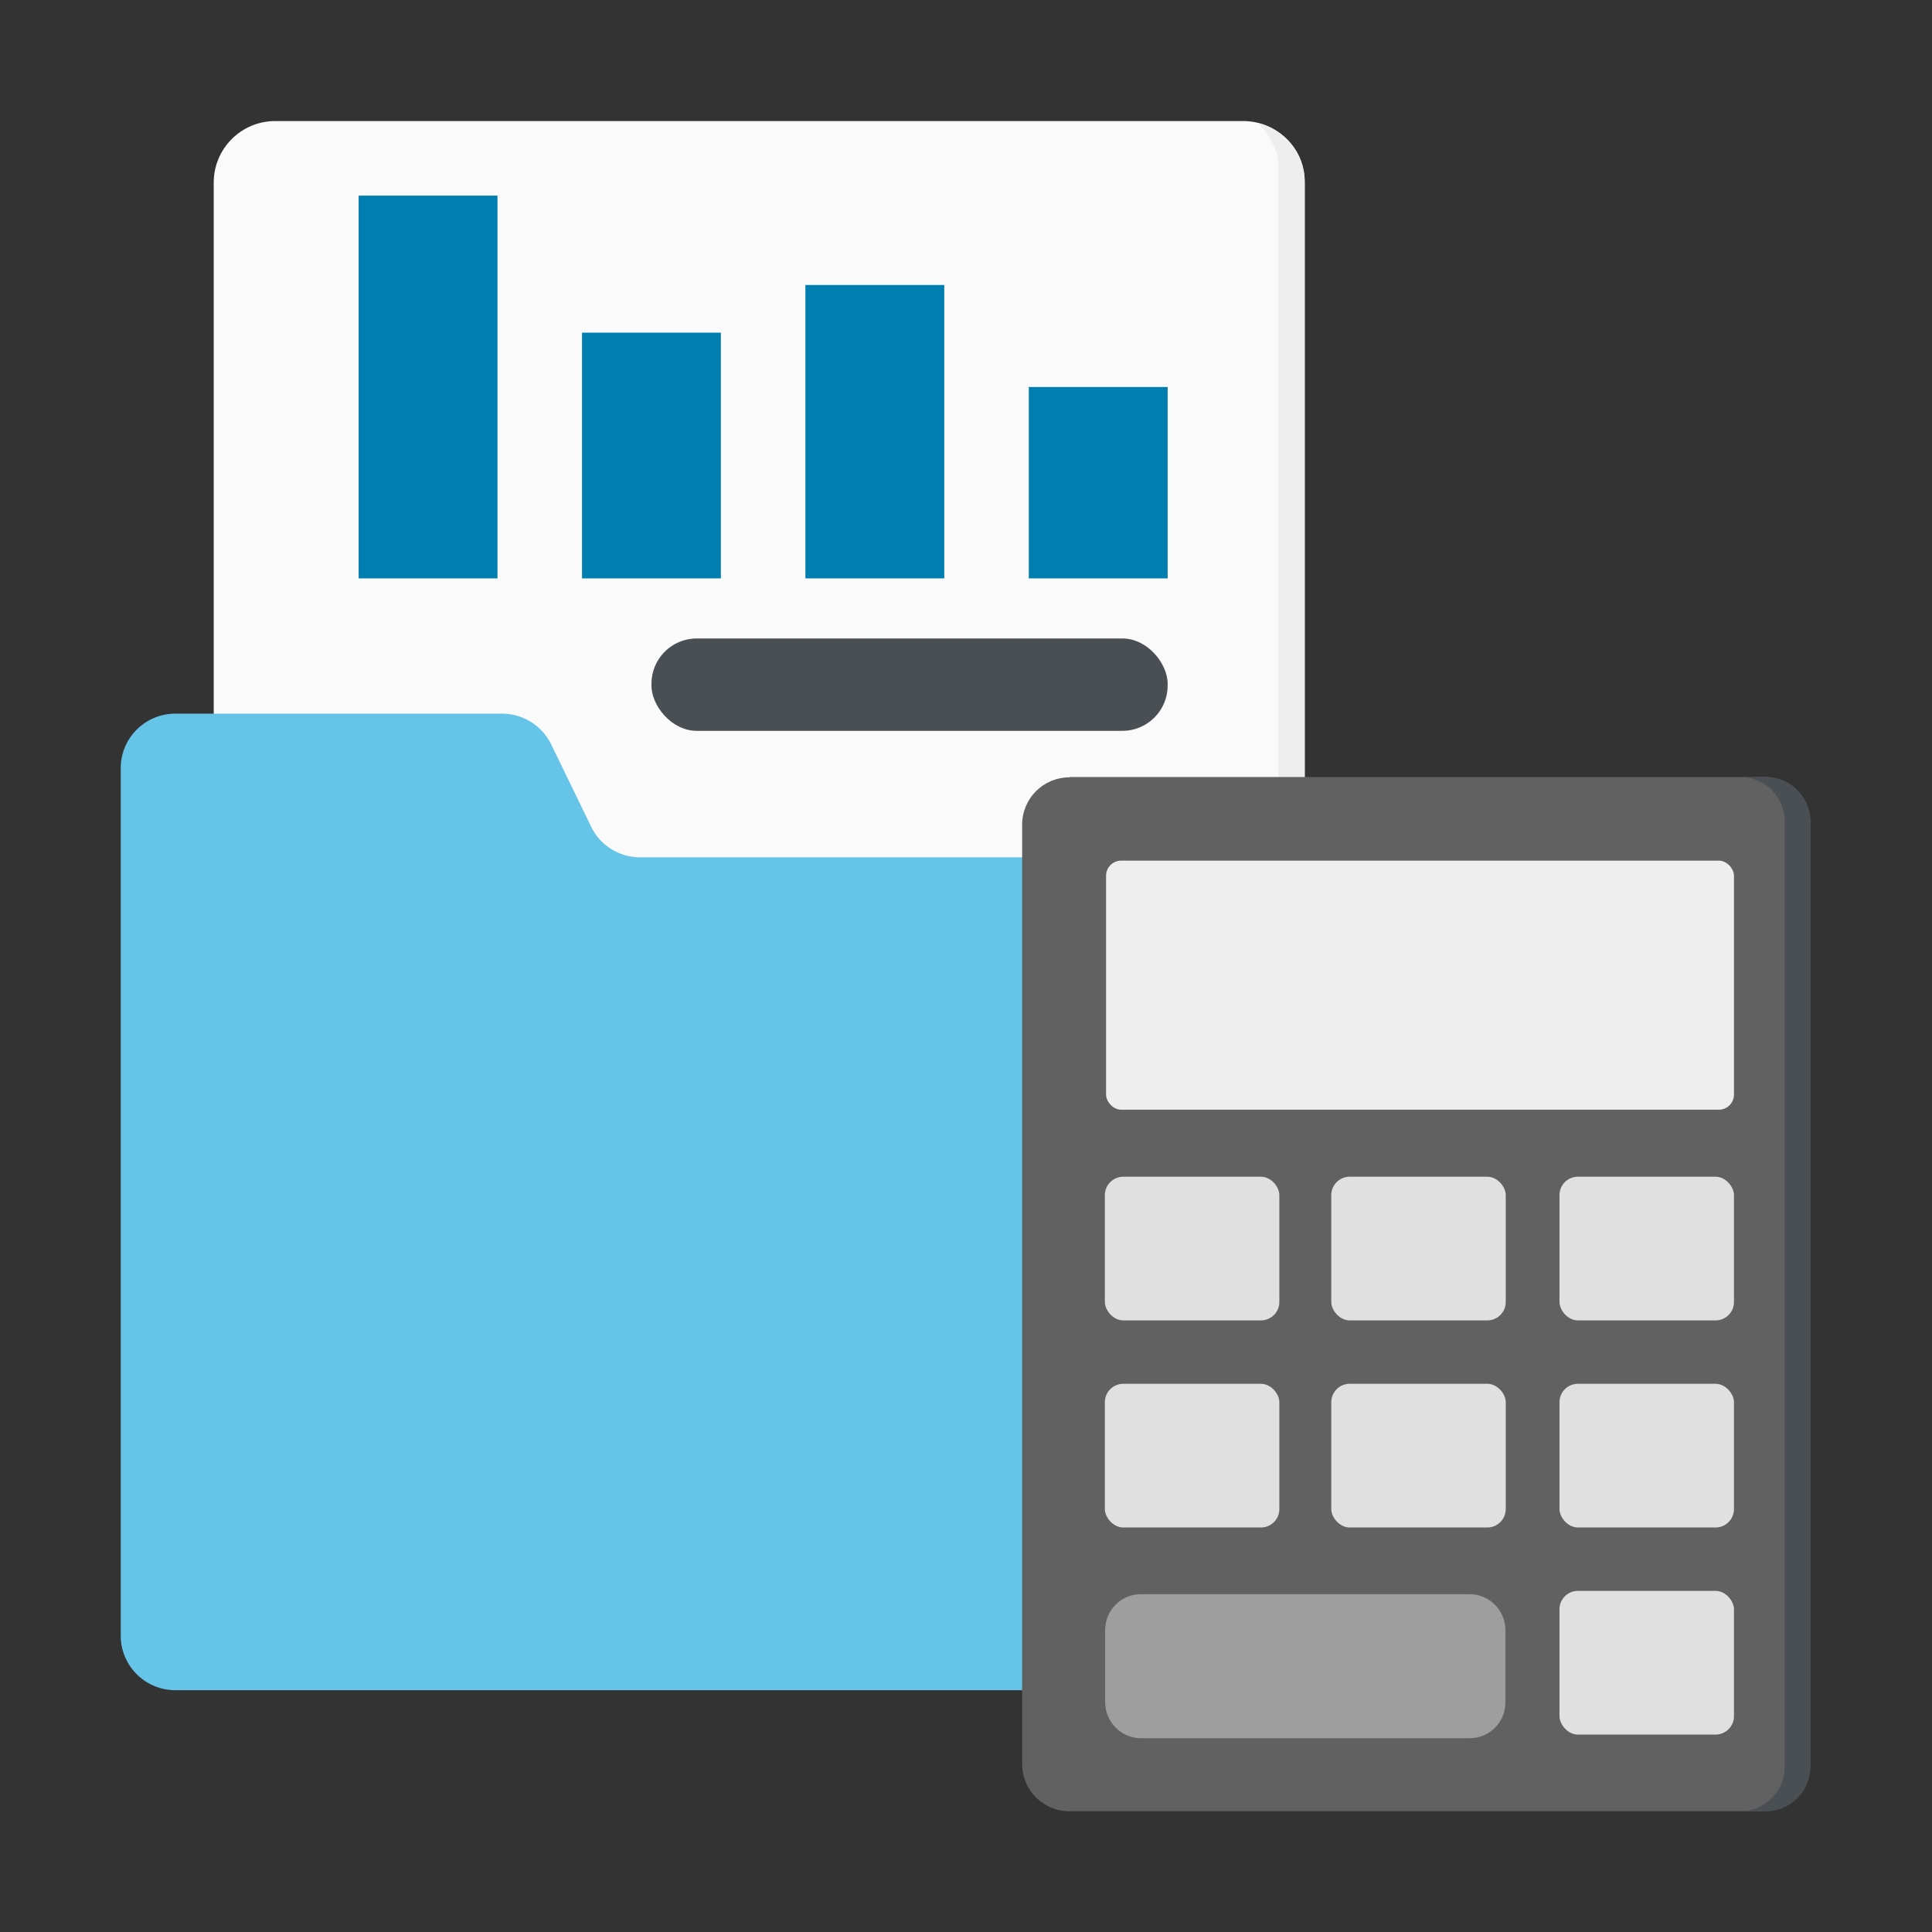 <svg class="spot-image" aria-labelledby="accounts" xmlns="http://www.w3.org/2000/svg" viewBox="0 0 64 64"><rect x="0" y="0" width="64" height="64" fill="#333333" stroke="none"/><title id="accounts">Accounts</title><defs><clipPath id="clippath"><path id="overlay" d="M0 0h64v64H0z" style="fill:none;stroke-width:0"/></clipPath><style>.cls-1{fill:#4a4f54}.cls-1,.cls-2,.cls-7,.cls-9{stroke-width:0}.cls-2{fill:#e0e0e0}.cls-7{fill:#eee}.cls-9{fill:#007eb0}</style></defs><g id="Business"><g id="accounts"><g id="assets" style="clip-path:url(#clippath)"><g id="page"><path d="M43.22 36.72V6.05c0-1.13-.91-2.04-2.04-2.04H9.12c-1.13 0-2.04.91-2.04 2.04v30.67h36.14Z" style="fill:#fafafa;stroke-width:0"/><path d="M42.36 36.19h.86V6c0-.95-.68-1.72-1.57-1.93.42.37.7.9.7 1.51V36.2Z" class="cls-7"/><rect width="17.1" height="3.06" x="21.58" y="21.15" class="cls-1" rx="1.5" ry="1.5"/><path d="M11.88 6.48h4.6v12.68h-4.6zM19.28 11.02h4.6v8.14h-4.6zM26.68 9.44h4.6v9.72h-4.6zM34.08 12.82h4.6v6.34h-4.6z" class="cls-9"/></g><path id="folder" d="M33.86 28.4H21.21c-.69 0-1.33-.39-1.63-1.02l-1.32-2.72a1.82 1.82 0 0 0-1.63-1.02H5.81c-1 0-1.81.81-1.81 1.8v28.75c0 .99.81 1.8 1.81 1.8h28.06v-27.6Z" style="fill:#66c4e8;stroke-width:0"/><g id="calculator"><path d="M35.43 25.74h23.04c.83 0 1.5.67 1.5 1.5v31.23c0 .84-.69 1.53-1.53 1.53H35.42c-.86 0-1.56-.7-1.56-1.56V27.32c0-.87.7-1.57 1.57-1.57Z" style="fill:#616161;stroke-width:0"/><path d="M58.5 25.74h-.85c.81 0 1.47.66 1.47 1.47v31.32c0 .81-.66 1.47-1.47 1.47h.85c.81 0 1.47-.66 1.47-1.47V27.21c0-.81-.66-1.47-1.47-1.47Z" class="cls-1"/><rect width="20.8" height="8.25" x="36.64" y="28.51" class="cls-7" rx=".5" ry=".5"/><rect width="5.78" height="4.76" x="36.6" y="38.98" class="cls-2" rx=".61" ry=".61"/><rect width="5.78" height="4.76" x="44.1" y="38.98" class="cls-2" rx=".61" ry=".61"/><rect width="5.78" height="4.76" x="51.66" y="38.98" class="cls-2" rx=".61" ry=".61"/><path d="M48.69 52.81h-10.9c-.65 0-1.18.53-1.18 1.19v2.39c0 .65.53 1.19 1.18 1.19h10.9c.65 0 1.18-.53 1.18-1.19V54c0-.65-.53-1.19-1.18-1.19Z" style="fill:#9e9e9e;stroke-width:0"/><rect width="5.78" height="4.76" x="51.66" y="52.7" class="cls-2" rx=".61" ry=".61"/><rect width="5.78" height="4.76" x="36.6" y="45.84" class="cls-2" rx=".61" ry=".61"/><rect width="5.78" height="4.76" x="44.1" y="45.84" class="cls-2" rx=".61" ry=".61"/><rect width="5.78" height="4.76" x="51.66" y="45.84" class="cls-2" rx=".61" ry=".61"/></g></g></g></g></svg>